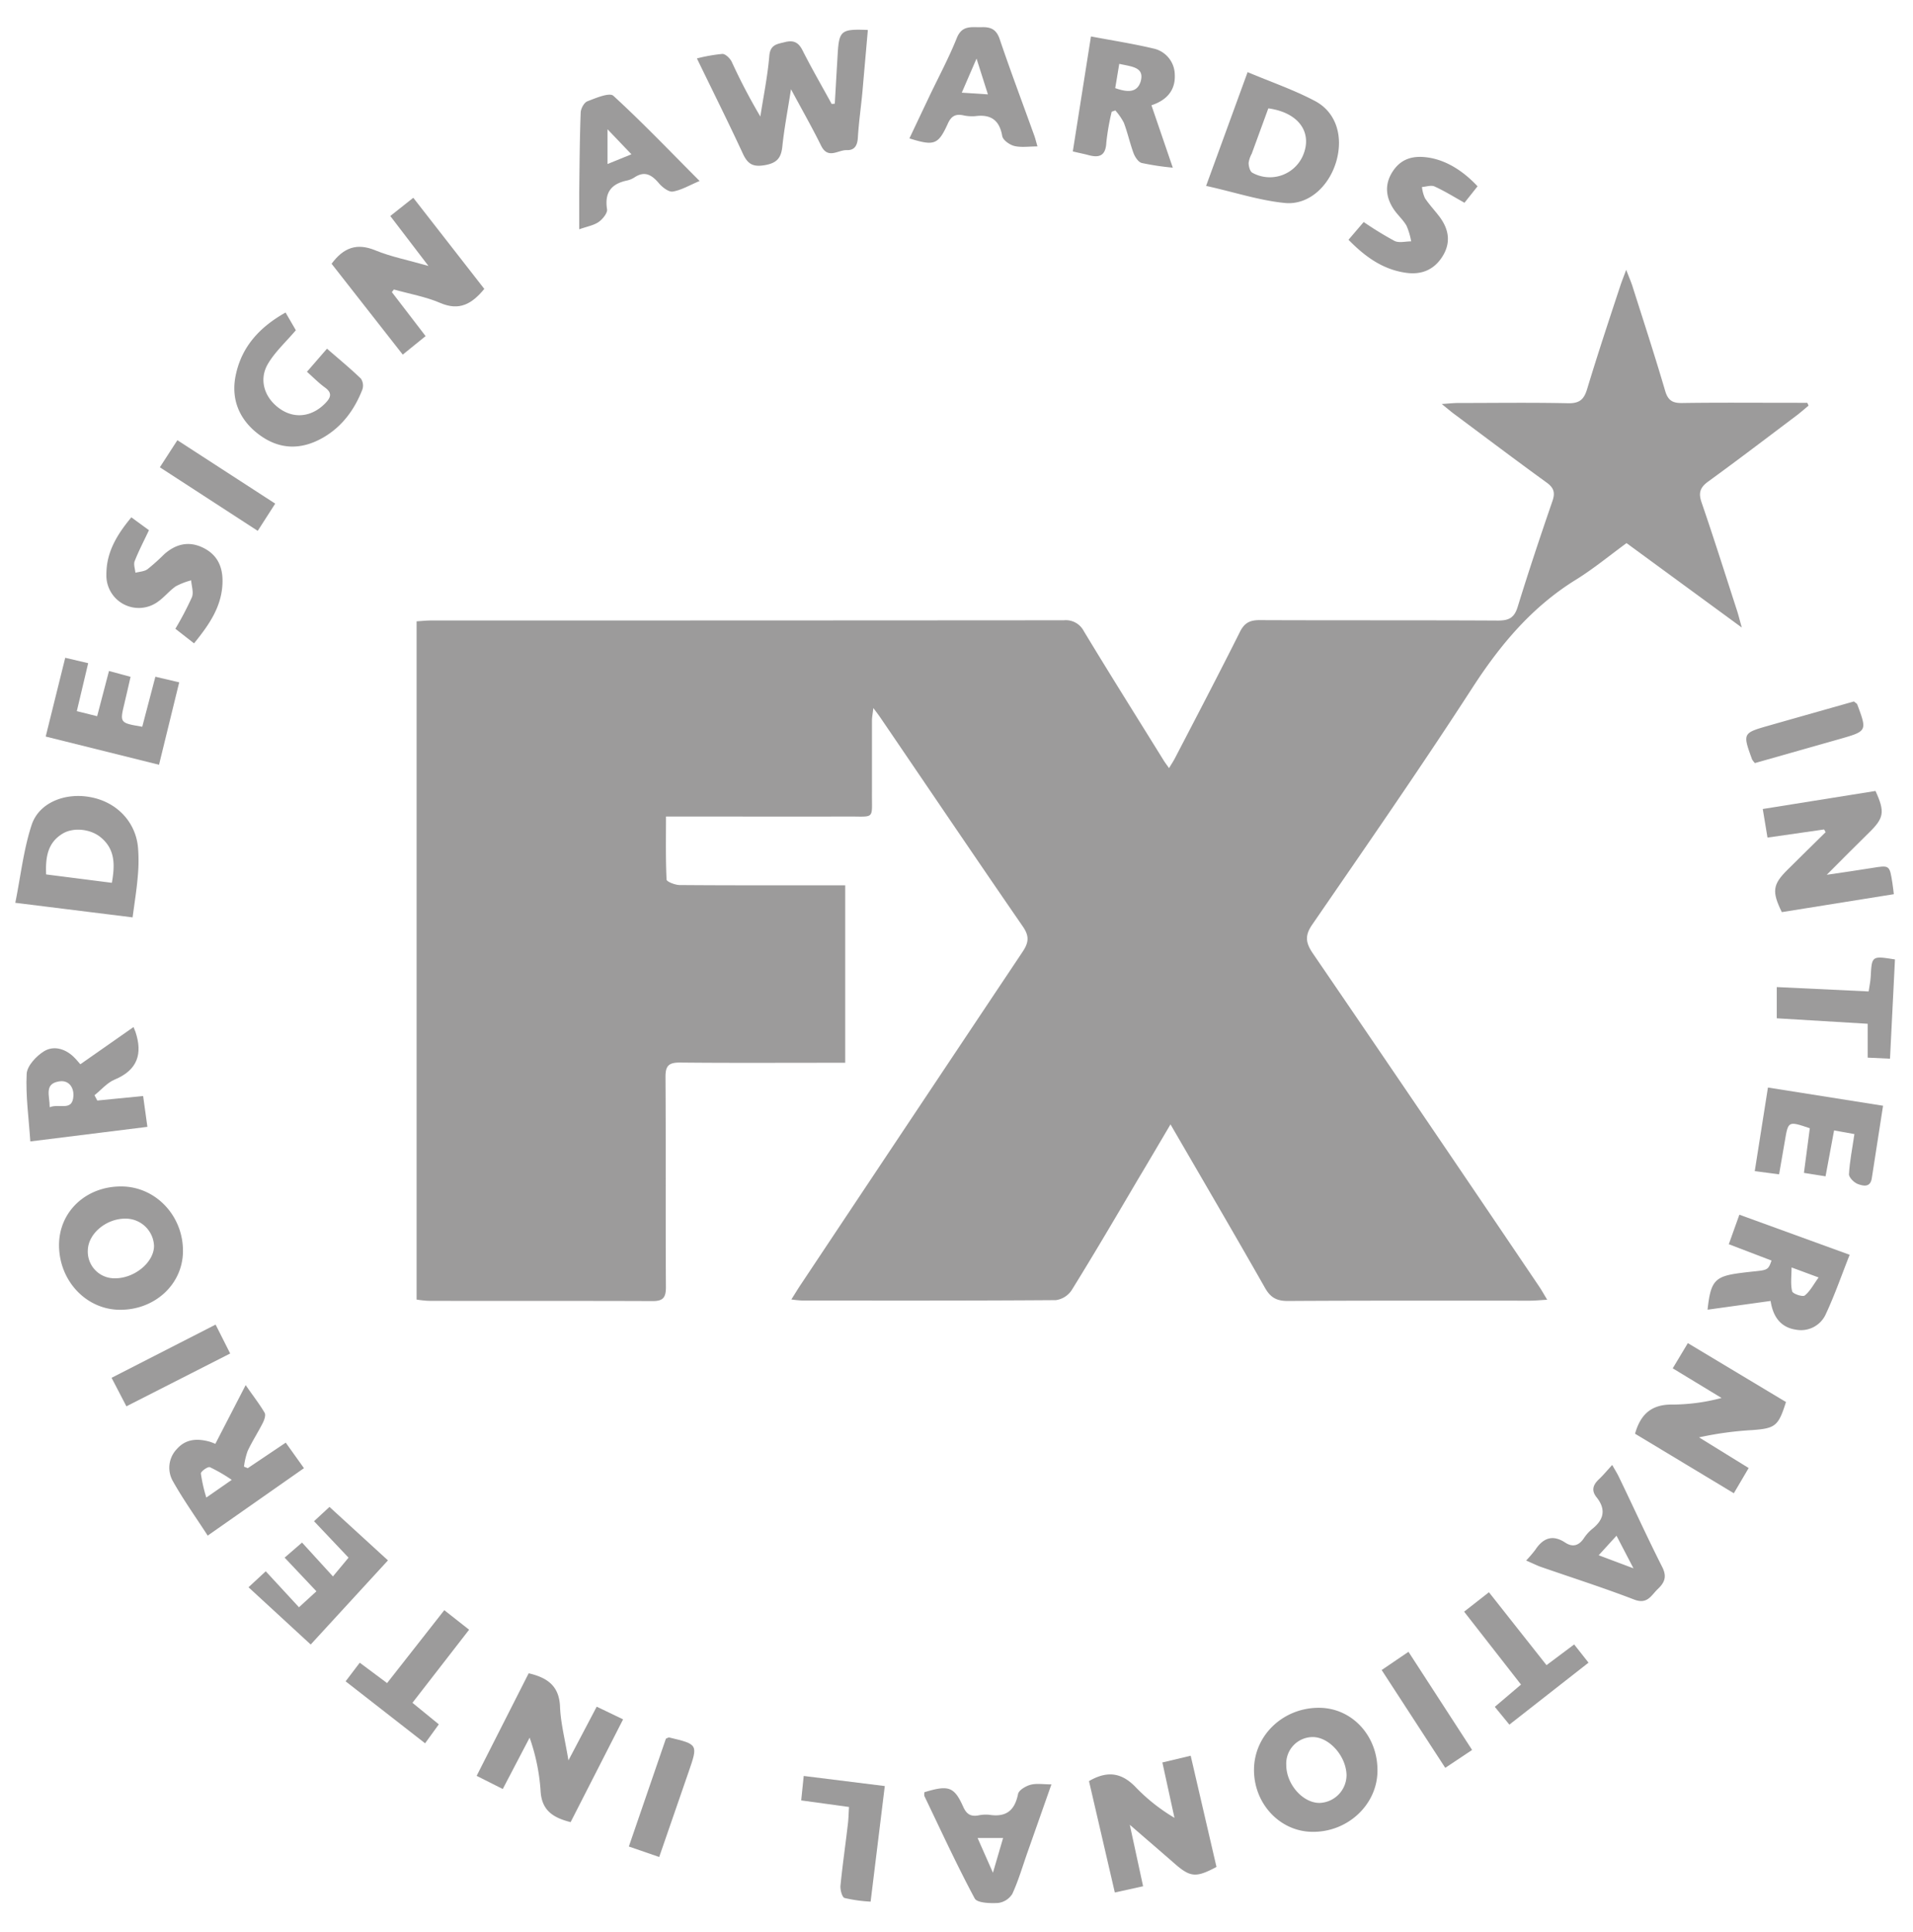 <svg id="Layer_1" data-name="Layer 1" xmlns="http://www.w3.org/2000/svg" viewBox="0 0 525 530"><defs><style>.cls-1{fill:#9c9b9b;}</style></defs><title>award-svg</title><path class="cls-1" d="M217.18,356.5c1.09-1.73,1.8-2.91,2.57-4.06q30.4-45.67,60.87-91.29c1.72-2.57,1.92-4.32.06-7-13.11-19-26-38.1-39-57.17-.49-.72-1-1.4-2-2.73-.19,1.64-.38,2.55-.38,3.46,0,6.5,0,13,0,19.51-.07,7.77,1,6.76-6.6,6.79-14.92.05-29.83,0-44.75,0h-5.18c0,6-.11,11.63.16,17.29,0,.58,2.33,1.5,3.59,1.51,13.51.11,27,.07,40.54.07h4.9v48.69h-4.51c-13.64,0-27.28.08-40.92-.06-3,0-3.91.91-3.89,3.92.12,19.25,0,38.5.11,57.75,0,2.81-.79,3.78-3.66,3.77-20.52-.09-41.05,0-61.58-.07a29.73,29.73,0,0,1-3.18-.35V170.46c1.33-.08,2.66-.23,4-.23q86.82,0,173.64-.06a5.55,5.55,0,0,1,5.48,3c7.18,11.88,14.58,23.64,21.9,35.44.38.62.83,1.2,1.48,2.12.68-1.13,1.22-1.94,1.66-2.8,6-11.54,12-23,17.83-34.65,1.22-2.42,2.74-3.16,5.36-3.15,21.8.09,43.6,0,65.4.12,3,0,4.5-.72,5.44-3.79,3-9.74,6.22-19.39,9.53-29,.8-2.32.38-3.64-1.61-5.08-8.46-6.13-16.81-12.43-25.19-18.67-1-.73-1.92-1.53-3.58-2.87,2-.13,3.24-.27,4.42-.28,10.07,0,20.15-.15,30.21.07,3.17.07,4.42-1,5.3-4,2.88-9.5,6-18.92,9.12-28.36.35-1.07.78-2.11,1.57-4.25.8,2.1,1.32,3.27,1.71,4.48,3.05,9.59,6.17,19.15,9,28.79.77,2.56,2,3.32,4.59,3.28,10.07-.15,20.14-.06,30.21-.06H496l.33.78c-1,.83-2,1.7-3,2.49-8.15,6.13-16.26,12.32-24.51,18.31-2.23,1.62-2.76,3.08-1.85,5.72,3.39,9.88,6.53,19.83,9.75,29.76.38,1.16.66,2.35,1.29,4.59L446.38,149c-4.58,3.35-9,7-13.82,10-12.11,7.46-20.81,17.85-28.48,29.69-14.19,21.92-29.11,43.39-43.91,64.91-2.1,3-1.89,5,.11,7.94q31.18,45.6,62.1,91.38c.68,1,1.27,2.07,2.23,3.66-2,.11-3.33.26-4.68.26-22.18,0-44.37-.05-66.55.08-3.1,0-4.77-1-6.27-3.69-8.5-14.94-17.18-29.77-25.88-44.76-2.9,4.91-5.88,10-8.88,15-6,10.19-12,20.42-18.25,30.5a6.22,6.22,0,0,1-4.35,2.72c-23.2.17-46.4.12-69.61.11A29.55,29.55,0,0,1,217.18,356.5Z"/><path class="cls-1" d="M229.1,28.45c.26-4.54.52-9.08.79-13.62.39-6.46.94-6.91,8.28-6.61-.49,5.67-1,11.32-1.49,17-.39,4.18-1,8.34-1.25,12.53-.13,2.17-.9,3.52-3.08,3.44-2.34-.09-5.1,2.61-7-1.21-2.41-4.89-5.12-9.64-8.27-15.5-.92,5.9-1.86,10.75-2.37,15.66-.32,3.12-1.42,4.56-4.72,5.15s-4.77-.22-6.12-3.14c-4-8.64-8.26-17.15-12.61-26.12a45.64,45.64,0,0,1,7-1.24c.84,0,2.07,1.19,2.54,2.13a162.21,162.21,0,0,0,7.87,15.05c.85-5.56,2-11.1,2.46-16.69.28-3.06,2.12-3.18,4.25-3.72,2.36-.6,3.72,0,4.86,2.24,2.52,5,5.33,9.82,8,14.72Z"/><path class="cls-1" d="M145.09,459.06c5.16,1.21,8.37,3.48,8.6,9.16.18,4.53,1.37,9,2.31,14.74l7.76-14.74L171,471.7,156.6,499.9c-4.95-1.25-8-3.3-8.25-8.71a54.73,54.73,0,0,0-3-14.47l-7.37,14.09-7.17-3.61Z"/><path class="cls-1" d="M448.72,393.34c1.57-5.62,4.79-8.09,10.31-8a53.06,53.06,0,0,0,13.43-1.81l-13.4-8.13,4.15-6.92,26.93,16.16c-2.08,6.59-2.89,7.23-9.23,7.7a92.72,92.72,0,0,0-14.63,2l13.62,8.41-4.07,6.92Z"/><path class="cls-1" d="M107.54,80.14l9.26,12.07-6.27,5.08L91,72.36c3.3-4.44,6.94-5.77,12-3.68,4.29,1.76,8.93,2.66,14.58,4.28l-10.47-13.7,6.31-5,19.49,25c-3.4,4.13-6.83,6.1-12.07,3.86-4-1.72-8.48-2.5-12.74-3.7Z"/><path class="cls-1" d="M298.86,488.64c5.43-3.16,9.34-2.06,13.06,1.92a50.24,50.24,0,0,0,10.4,8.16L319,483.53l7.77-1.85,7.08,30.51c-5.63,3-7.18,2.88-11.59-1-3.8-3.31-7.62-6.6-12.2-10.56l3.65,16.86-7.76,1.71Z"/><path class="cls-1" d="M500.61,227.56l-15.54,2.23-1.3-7.84L514.71,217c2.65,5.79,2.33,7.43-1.82,11.47-3.63,3.54-7.19,7.16-11.56,11.53,4.8-.72,8.58-1.24,12.34-1.86,4.91-.8,4.9-.84,5.67,4.07.14.87.23,1.74.4,3.11L489,250.24c-2.77-5.66-2.51-7.58,1.51-11.57,3.49-3.47,7-6.91,10.51-10.36Z"/><path class="cls-1" d="M36.39,251.68l-32.19-4c1.48-7.35,2.26-14.57,4.47-21.32,2-6.17,9.22-9,16.22-7.65,7.23,1.36,12.44,6.87,13,14a44.71,44.71,0,0,1-.07,7.61C37.52,244,36.93,247.62,36.39,251.68ZM30.7,242.2c.83-4.76,1-9.1-3-12.43-2.78-2.35-7.47-2.84-10.4-1.13-4.2,2.46-4.85,6.46-4.64,11.26Z"/><path class="cls-1" d="M33.33,325.5c9.47.05,17.06,8.16,16.88,18-.16,8.9-7.72,15.85-17.22,15.84-9.28,0-16.76-7.9-16.79-17.7C16.18,332.44,23.58,325.45,33.33,325.5Zm1.26,8.83c-5.3-.11-10.29,4-10.48,8.53a7.32,7.32,0,0,0,7.48,7.84c5.38,0,10.7-4.43,10.68-8.92A7.8,7.8,0,0,0,34.6,334.33Z"/><path class="cls-1" d="M331,51l11.39-31.21c6.48,2.73,12.74,4.87,18.51,7.93s7.73,9.56,5.91,16.26c-1.88,6.91-7.53,12.34-14.17,11.71C345.59,55,338.67,52.69,331,51Zm17.06-21.23-4.54,12.41a7.46,7.46,0,0,0-.85,2.5c0,.93.34,2.3,1,2.7a9.9,9.9,0,0,0,13.84-4.55C360.36,36.43,356.45,30.87,348.09,29.73Z"/><path class="cls-1" d="M360.29,502.56c-9.06,0-16.32-7.83-16.14-17.3.17-9.32,8.08-16.74,17.79-16.73,9.06,0,16.16,7.63,16.09,17.28C378,495,370,502.61,360.29,502.56ZM353,484.22c0,5.29,4.54,10.44,9.15,10.41a7.67,7.67,0,0,0,7.39-7.67c-.14-5.24-4.77-10.41-9.3-10.4A7.28,7.28,0,0,0,353,484.22Z"/><path class="cls-1" d="M486.17,345.83l-11.72-4.48,2.9-8.1,30.27,11c-2.23,5.62-4.09,11-6.48,16.12a7.45,7.45,0,0,1-8.16,4.44c-4.64-.65-6.46-4-7.06-7.9l-17.3,2.4c.86-8.09,2.08-9.18,9.26-10.1S485.07,349,486.17,345.83Zm5.5,1.89c0,2.51-.32,4.63.17,6.55.18.69,2.87,1.59,3.44,1.15,1.47-1.15,2.39-3,3.82-4.95Z"/><path class="cls-1" d="M36.64,281.77c.35.85.46,1.08.54,1.32,2,6,.59,10.47-5.69,13.08-2.09.87-3.72,2.84-5.56,4.31l.77,1.45,12.58-1.24,1.17,8.46-32.13,4c-.43-6.48-1.3-12.54-1-18.54.11-2.19,2.63-4.88,4.75-6.19,2.59-1.6,5.71-.77,8.08,1.47.74.7,1.37,1.5,1.9,2.09Zm-23,22c2.63-1.1,6.31,1.27,6.51-3.16.11-2.39-1.37-4.4-4-3.92C12.09,297.38,13.63,300.54,13.64,303.74Z"/><path class="cls-1" d="M68,402.79l10.42-7,5,7L57,421.29c-3.31-5.11-6.7-9.86-9.54-14.91a7.41,7.41,0,0,1,1.13-8.9c2.42-2.71,5.51-2.87,8.79-2,.71.2,1.39.51,1.72.63L67.42,380c2,2.91,3.78,5.16,5.21,7.6.36.62-.08,1.94-.5,2.76-1.32,2.61-2.93,5.08-4.17,7.73a19.71,19.71,0,0,0-1,4.28ZM63.6,406a43,43,0,0,0-6-3.48c-.57-.22-2.51,1.17-2.47,1.73a42,42,0,0,0,1.49,6.6Z"/><path class="cls-1" d="M299.4,10c6.08,1.14,11.6,2,17,3.28a7.43,7.43,0,0,1,6,7.12c.26,4.65-2.54,7.21-6.4,8.48L321.86,46a73.35,73.35,0,0,1-8.54-1.29c-.93-.25-1.83-1.63-2.23-2.68-1-2.73-1.63-5.62-2.66-8.35a16.55,16.55,0,0,0-2.34-3.38l-1,.35a65.32,65.32,0,0,0-1.47,8.45c-.17,3.62-1.89,4.28-4.94,3.44-1.21-.33-2.44-.55-4.26-1Zm7.77,7.49-1.11,6.69c3.12,1.09,6,1.47,7-1.89C314.1,18.42,310.68,18.3,307.16,17.52Z"/><path class="cls-1" d="M192,49.65c-2.73,1.15-5,2.51-7.35,2.9-1.15.19-2.91-1.19-3.85-2.31-2-2.33-3.9-3.43-6.73-1.54a6.26,6.26,0,0,1-2.12.85c-4.3.94-6.06,3.37-5.35,7.88.16,1-1.22,2.72-2.32,3.48-1.38.94-3.21,1.24-5.32,2,0-3.75,0-7,0-10.23.09-7.24.13-14.48.4-21.72,0-1.11.92-2.81,1.82-3.16,2.32-.9,6.08-2.5,7.16-1.51C176.34,33.61,183.86,41.51,192,49.65Zm-18.71-7.32-6.57-6.87V45Z"/><path class="cls-1" d="M253.71,491.68c6.62-2,8.16-1.54,10.65,4.05.9,2,2.06,2.68,4.1,2.33a9.72,9.72,0,0,1,3-.18c4.57.72,7-1.07,7.93-5.69.2-1.06,2.11-2.19,3.42-2.54,1.64-.44,3.48-.11,5.74-.11L282,508.14c-1.36,3.84-2.49,7.78-4.19,11.46a5.39,5.39,0,0,1-3.93,2.48c-2.17.12-5.71,0-6.38-1.24-4.93-9.19-9.29-18.68-13.81-28.09A2.65,2.65,0,0,1,253.71,491.68Zm18.79,22.1,2.79-9.53h-7Z"/><path class="cls-1" d="M284.72,40.17c-2.34,0-4.44.34-6.35-.12-1.3-.32-3.13-1.62-3.32-2.73-.76-4.39-3.14-6-7.36-5.46a11.24,11.24,0,0,1-3.42-.24c-2.08-.41-3.24.28-4.14,2.28-2.65,5.83-3.73,6.2-10.55,4.07,1.85-3.91,3.68-7.77,5.51-11.62,2.52-5.29,5.31-10.46,7.48-15.89,1.47-3.68,4.12-2.91,6.85-3s4.13.77,5,3.47c2.94,8.68,6.18,17.25,9.28,25.87C284.12,37.87,284.37,39,284.72,40.17Zm-13.6-14.28L268,16.07l-4.05,9.35Z"/><path class="cls-1" d="M418.83,428.13a35.49,35.49,0,0,0,2.5-2.92c2.14-3.24,4.74-4.3,8.23-2,2.08,1.36,3.75.82,5.12-1.2a11.52,11.52,0,0,1,2.29-2.55c3.23-2.56,3.83-5.39,1.18-8.7-1.51-1.89-.93-3.44.68-4.95,1.18-1.11,2.21-2.37,3.62-3.9.75,1.33,1.34,2.25,1.81,3.23,4,8.26,7.78,16.6,11.92,24.77,1.33,2.62.67,4.24-1.18,6s-2.86,4.33-6.51,2.93c-8.55-3.29-17.29-6.07-25.94-9.08C421.41,429.3,420.3,428.76,418.83,428.13Zm29.46,2.14-4.66-8.95-4.89,5.36Z"/><path class="cls-1" d="M78.37,85.74l2.82,4.86c-2.76,3.26-5.74,5.95-7.68,9.26-2.64,4.52-.79,9.67,3.71,12.56,4,2.55,8.61,1.78,12.1-1.84,1.56-1.61,1.85-2.83-.17-4.29-1.64-1.18-3.06-2.65-4.91-4.29l5.5-6.34c3.29,2.86,6.42,5.43,9.32,8.23a3.42,3.42,0,0,1,.38,3C97.3,112.37,93.92,117,88.77,120c-5.94,3.45-11.92,3.47-17.56-.68s-8-10-6.43-16.79C66.47,95,71.27,89.73,78.37,85.74Z"/><path class="cls-1" d="M29.91,184.08l5.92,1.61c-.6,2.6-1.11,4.92-1.67,7.23-1.31,5.41-1.32,5.41,4.88,6.46l3.6-13.72,6.54,1.54-5.54,22.61-31.1-7.74,5.36-21.61,6.3,1.48L21.08,195.1l5.58,1.39Z"/><path class="cls-1" d="M485.19,298.36l31.59,5c-1.07,6.89-2.1,13.39-3.09,19.9-.4,2.64-2.43,2.08-3.8,1.59-1.05-.37-2.51-1.82-2.46-2.72.19-3.53.91-7,1.49-11l-5.58-1L501,322.72l-5.93-.94,1.61-12.25c-5.93-2-5.92-2-6.84,3.45-.49,2.87-1,5.75-1.59,9.19l-6.68-.87Z"/><path class="cls-1" d="M106.47,428.09l-21.2,23.08L68.2,435.46l4.73-4.38,9.12,9.87,4.79-4.38-8.73-9.24,4.78-4.13,8.48,9.29,4.28-5.15-9.47-10,4.24-3.92Z"/><path class="cls-1" d="M370.08,65.78l4.17-4.87a94.1,94.1,0,0,0,8.48,5.2c1.24.6,3,.1,4.55.11A18.87,18.87,0,0,0,386,61.92c-.94-1.63-2.44-2.92-3.5-4.5-2.25-3.36-2.55-6.92-.29-10.38s5.46-4.35,9.29-3.88c4.82.59,9.61,3.27,14,7.95l-3.59,4.52c-2.9-1.62-5.48-3.23-8.23-4.48-.93-.42-2.28.08-3.44.16a10.11,10.11,0,0,0,.83,3.07c1.19,1.79,2.7,3.37,4,5.1,2.61,3.49,3.17,7.2.72,11s-6.07,5-10.27,4.31C379.31,73.82,374.56,70.35,370.08,65.78Z"/><path class="cls-1" d="M53.25,176.5l-5.12-4a87.36,87.36,0,0,0,4.54-8.66c.52-1.31-.1-3.07-.21-4.62a19,19,0,0,0-4.21,1.63c-1.77,1.21-3.15,3-4.9,4.22a8.89,8.89,0,0,1-14.15-7.39c-.05-6.11,2.83-10.92,6.85-15.75l4.83,3.53c-1.41,3-2.82,5.68-3.92,8.49-.35.9.11,2.11.2,3.18,1.13-.3,2.46-.32,3.36-1a56.15,56.15,0,0,0,4.54-4.07c3.14-2.79,6.68-3.7,10.57-1.84s5.48,5.07,5.44,9.29C61,166.18,57.55,171.22,53.25,176.5Z"/><path class="cls-1" d="M401.81,442.16l6.81-5.33,15.8,20,7.59-5.68,3.94,5-21.72,17-4-4.88,7.19-6.11Z"/><path class="cls-1" d="M113.19,467.16l7.24,5.91-3.77,5.2-21.81-17,3.88-5.11,7.5,5.59,15.7-20,6.81,5.36Z"/><path class="cls-1" d="M487.61,279.37v-8.57L512.83,272c.2-1.41.49-2.71.56-4,.3-5.8.28-5.8,6.66-4.78l-1.36,27.23-6.13-.29v-9.29Z"/><path class="cls-1" d="M233,495.74l-13.12-1.8.69-6.71L242.82,490l-3.89,31.71a40.76,40.76,0,0,1-7.15-1c-.68-.21-1.23-2.27-1.12-3.41.55-5.56,1.36-11.09,2-16.64C232.87,499.14,232.88,497.64,233,495.74Z"/><path class="cls-1" d="M43.87,128.2l4.81-7.43,26.85,17.4-4.8,7.47Z"/><path class="cls-1" d="M404,480.1,396.63,485l-17.45-26.83,7.36-5Z"/><path class="cls-1" d="M481.61,209.35a6.57,6.57,0,0,1-.77-1c-2.62-7.22-2.63-7.23,4.76-9.33,7.81-2.23,15.62-4.43,23.2-6.58.52.46.81.59.89.79,2.75,7.36,2.74,7.36-4.89,9.54Z"/><path class="cls-1" d="M180.91,509.46l-8.33-2.87L182.75,477c.62-.25.75-.37.85-.34,8,1.9,8,1.9,5.36,9.52S183.66,501.49,180.91,509.46Z"/><path class="cls-1" d="M34.69,385.82,30.62,378,59.17,363.4l4,7.93Z"/></svg>